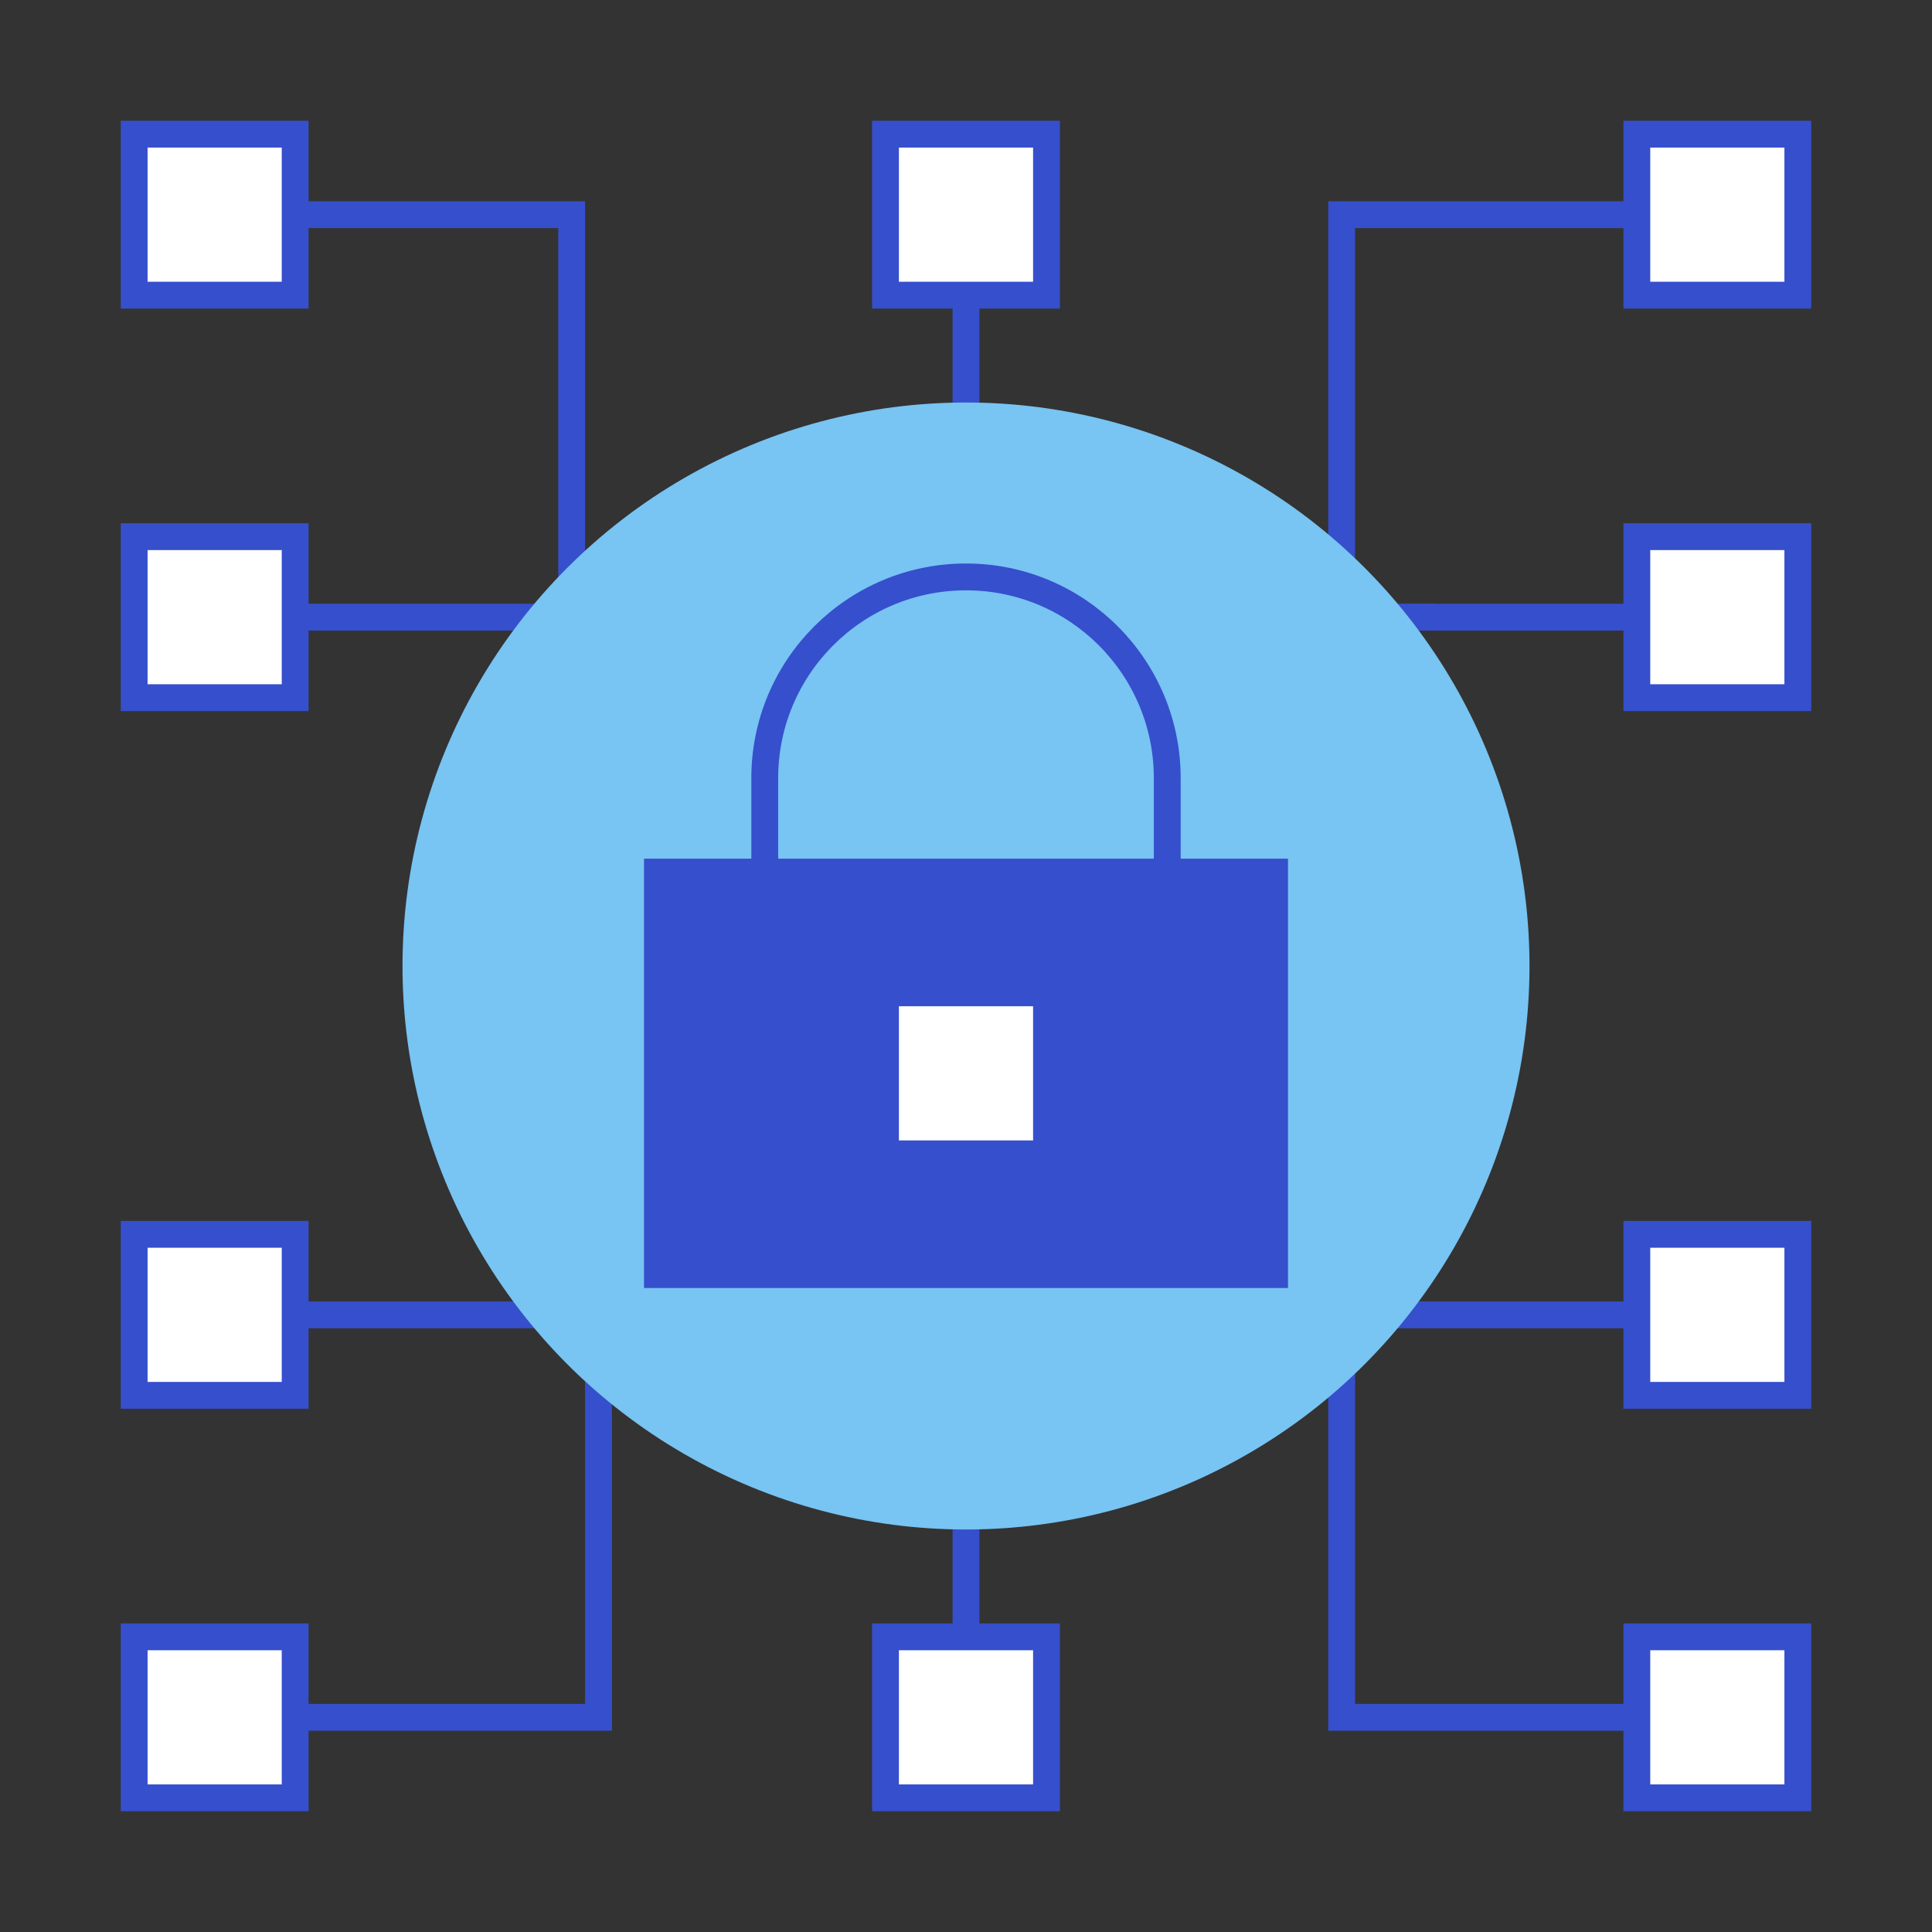 <svg width="72" height="72" viewBox="0 0 72 72" fill="none" xmlns="http://www.w3.org/2000/svg">
<rect x="0" y="0" width="72" height="72" fill="#333333" stroke="none"/>
<g id="Group">
<path id="Line 39" d="M50.574 23H62" stroke="#364FCC" stroke-linecap="square"/>
<path id="Line 39_2" d="M8.574 23H20" stroke="#364FCC" stroke-linecap="square"/>
<path id="Line 39_3" d="M41.574 23H53" stroke="#364FCC" stroke-linecap="square"/>
<path id="Line 39_4" d="M50.574 49H62" stroke="#364FCC" stroke-linecap="square"/>
<path id="Line 39_5" d="M8.574 49H20" stroke="#364FCC" stroke-linecap="square"/>
<path id="Line 38" d="M50 25V8H61.304" stroke="#364FCC" stroke-linecap="square"/>
<path id="Line 38_2" d="M21.304 25V8H10" stroke="#364FCC" stroke-linecap="square"/>
<path id="Line 38_3" d="M50 47V64H61.304" stroke="#364FCC" stroke-linecap="square"/>
<path id="Line 38_4" d="M22.304 47V64H11" stroke="#364FCC" stroke-linecap="square"/>
<path id="Line 37" d="M36 10V21" stroke="#364FCC" stroke-linecap="square"/>
<path id="Line 37_2" d="M36 50V61" stroke="#364FCC" stroke-linecap="square"/>
<circle id="Oval" cx="36" cy="36" r="21" fill="#78C4F2"/>
<rect id="Rectangle" x="24" y="32" width="24" height="16" fill="#364FCC"/>
<rect id="Rectangle Copy 187" x="33" y="37" width="6" height="6" fill="white" stroke="#364FCC"/>
<rect id="Rectangle Copy 188" x="61" y="5" width="6" height="6" fill="white" stroke="#364FCC"/>
<rect id="Rectangle Copy 188_2" x="33" y="5" width="6" height="6" fill="white" stroke="#364FCC"/>
<rect id="Rectangle Copy 188_3" x="5" y="5" width="6" height="6" fill="white" stroke="#364FCC"/>
<rect id="Rectangle Copy 188_4" x="61" y="61" width="6" height="6" fill="white" stroke="#364FCC"/>
<rect id="Rectangle Copy 188_5" x="33" y="61" width="6" height="6" fill="white" stroke="#364FCC"/>
<rect id="Rectangle Copy 188_6" x="5" y="61" width="6" height="6" fill="white" stroke="#364FCC"/>
<rect id="Rectangle Copy 188_7" x="5" y="20" width="6" height="6" fill="white" stroke="#364FCC"/>
<rect id="Rectangle Copy 188_8" x="61" y="20" width="6" height="6" fill="white" stroke="#364FCC"/>
<rect id="Rectangle Copy 188_9" x="5" y="46" width="6" height="6" fill="white" stroke="#364FCC"/>
<rect id="Rectangle Copy 188_10" x="61" y="46" width="6" height="6" fill="white" stroke="#364FCC"/>
<path id="Rectangle_2" d="M28.5 29C28.5 24.858 31.858 21.5 36 21.5C40.142 21.5 43.5 24.858 43.5 29V44.5H28.5V29Z" stroke="#364FCC"/>
</g>
</svg>
